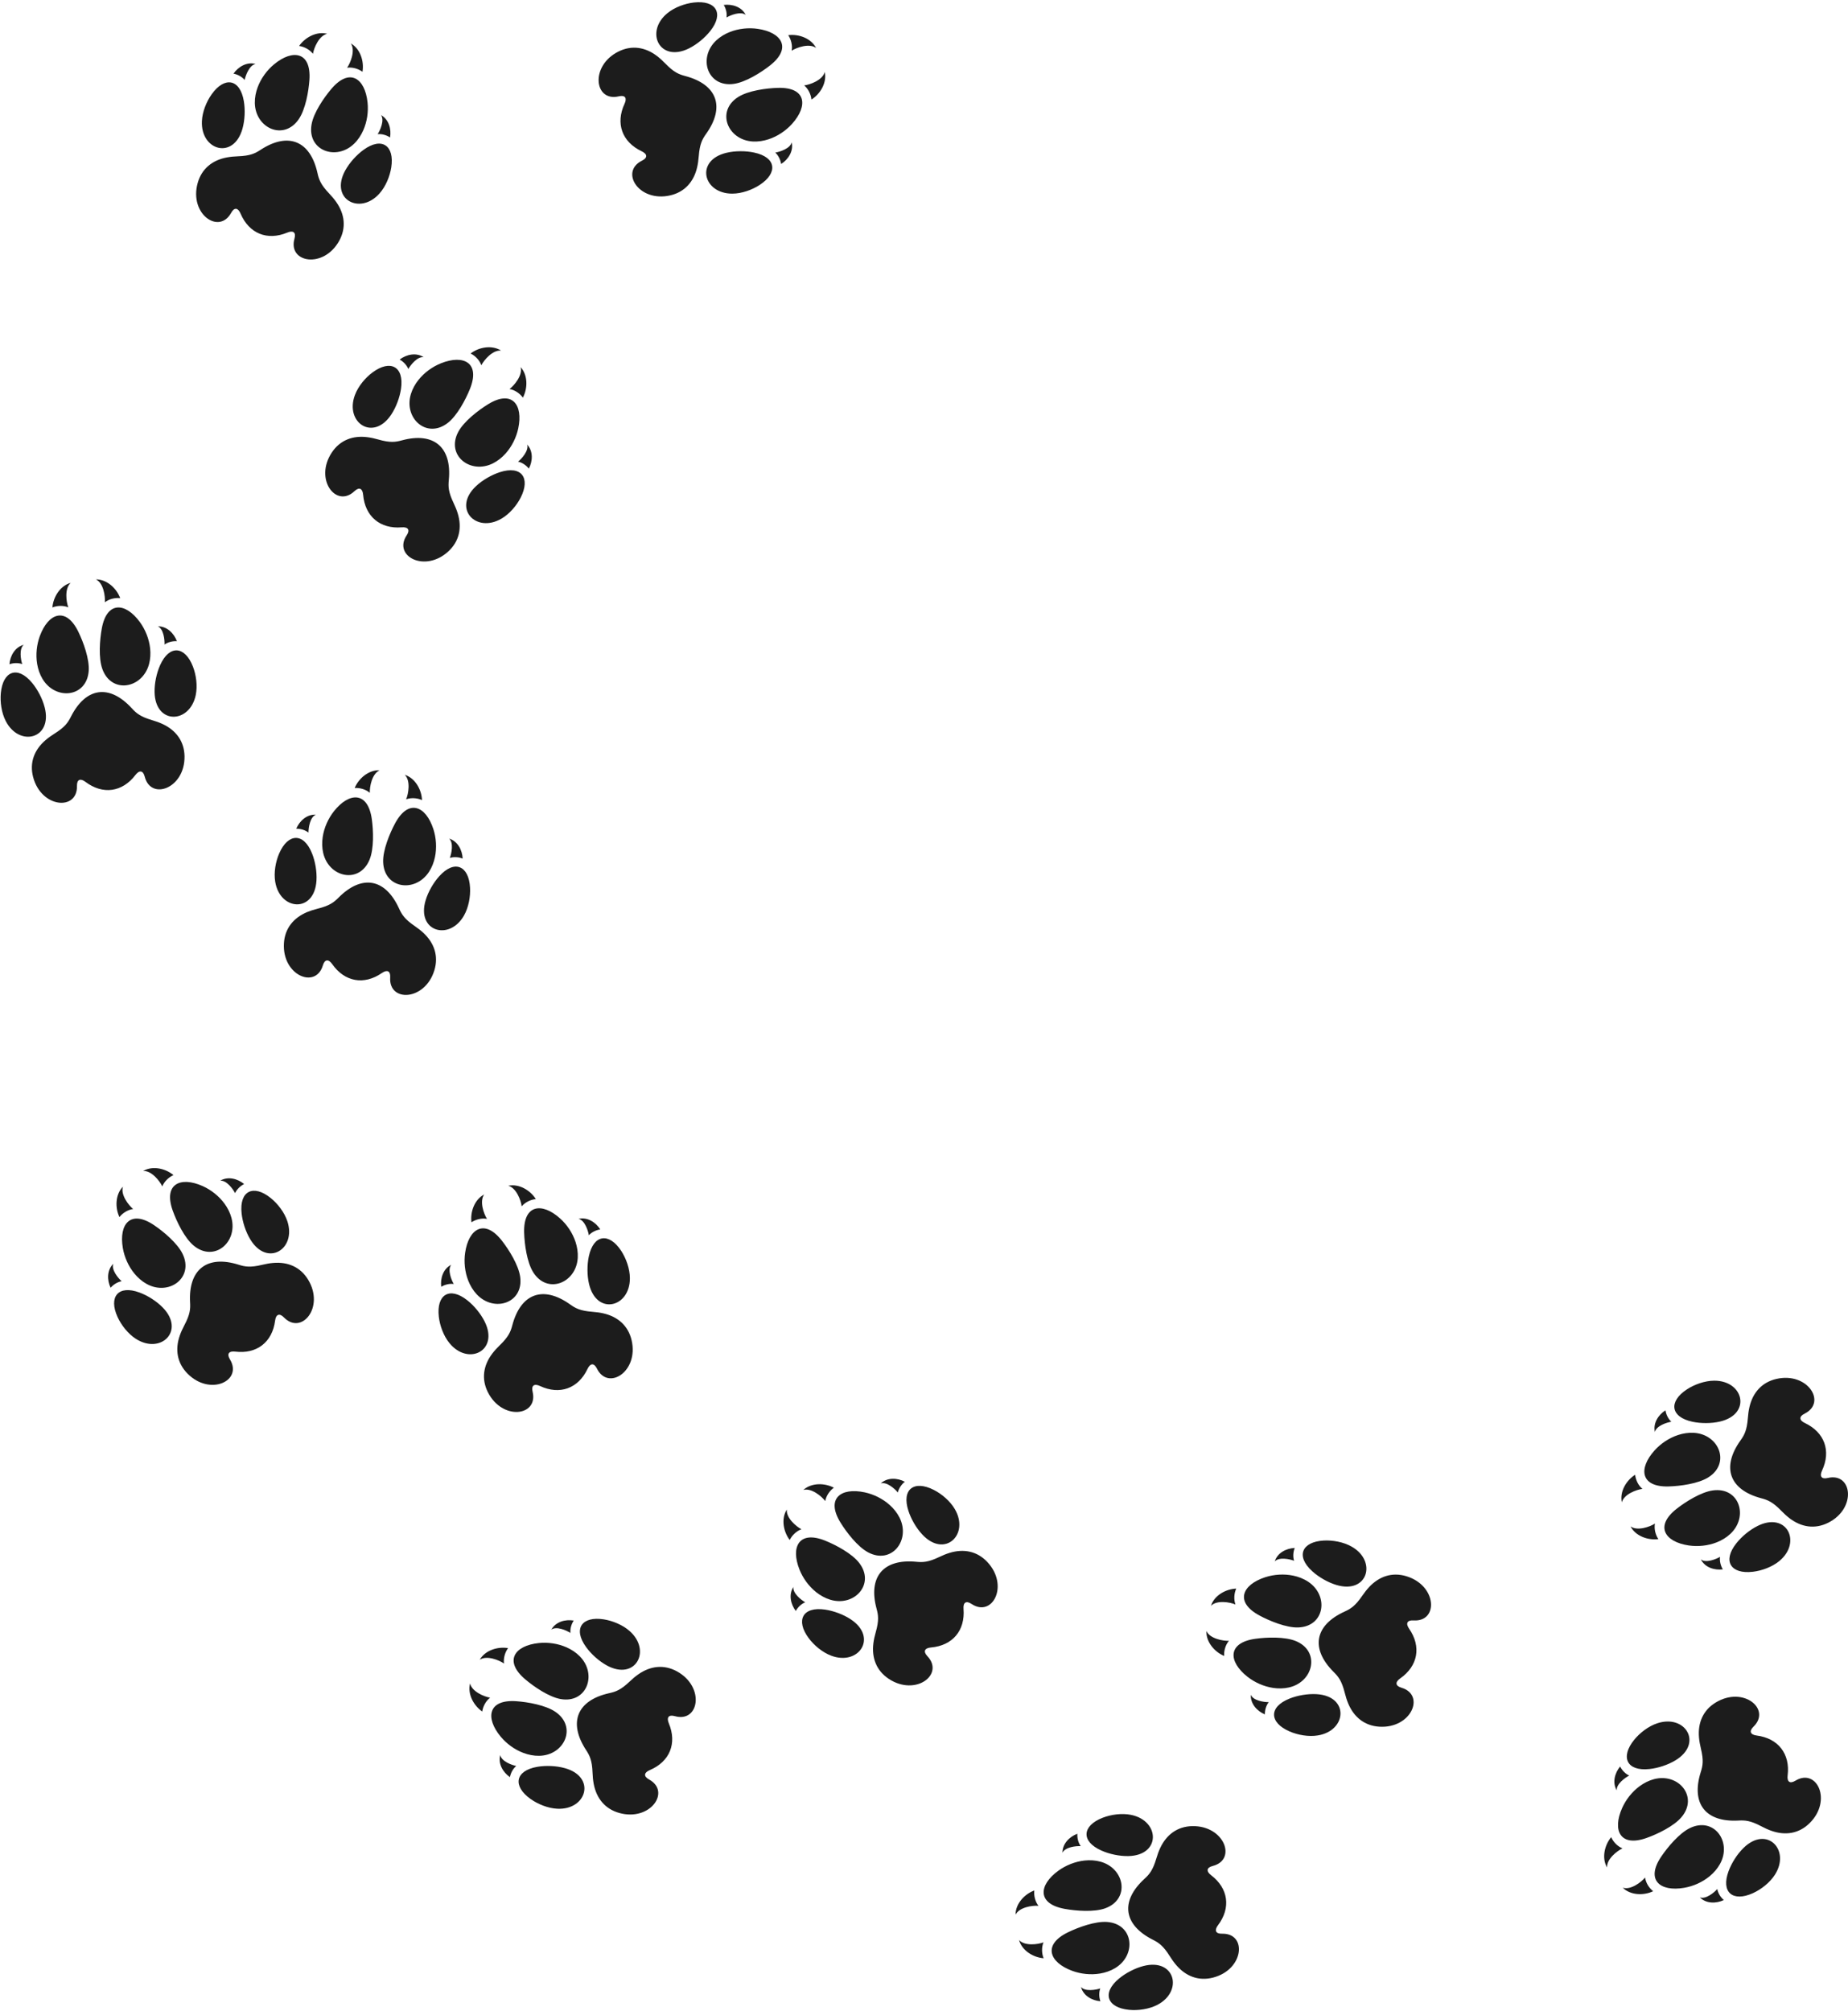 <?xml version="1.0" encoding="UTF-8" standalone="no"?><svg xmlns="http://www.w3.org/2000/svg" xmlns:xlink="http://www.w3.org/1999/xlink" fill="#000000" height="4005.7" preserveAspectRatio="xMidYMid meet" version="1" viewBox="-1.2 -4.4 3682.2 4005.7" width="3682.2" zoomAndPan="magnify"><defs><clipPath id="a"><path d="M 3229 2740 L 3680.98 2740 L 3680.98 3128 L 3229 3128 Z M 3229 2740"/></clipPath></defs><g><g id="change1_2"><path d="M 1569.391 65.691 C 1589.922 62.965 1614.801 71.676 1624.852 91.062 C 1611.223 81.273 1586.371 90.156 1576.223 96.609 C 1578.082 86.328 1575.332 74.547 1569.391 65.691 Z M 1576.91 242.449 C 1609.57 206.254 1604.992 169.078 1548.961 170.648 C 1525.711 171.285 1490.051 176.145 1470.102 188.562 C 1424.969 216.633 1448.223 274.523 1498.66 277.469 C 1509.398 278.105 1520.242 276.316 1530.039 273.102 C 1548.07 267.234 1564.652 256.02 1576.91 242.449 Z M 1508.582 53.051 C 1556.84 60.07 1577.051 91.629 1532.902 126.156 C 1514.633 140.512 1484.07 159.531 1460.773 162.719 C 1408.113 169.934 1389.051 110.5 1426 76.07 C 1433.883 68.707 1443.34 63.188 1452.941 59.383 C 1470.582 52.391 1490.512 50.426 1508.582 53.051 Z M 1555.223 322.305 C 1569.562 313.199 1580.23 296.586 1576.293 279.113 C 1573.52 291.383 1552.832 298.105 1543.582 299.555 C 1549.582 305.078 1553.961 313.691 1555.223 322.305 Z M 1440.91 5.418 C 1457.77 3.309 1476.602 9.246 1484.711 25.246 C 1474.754 17.566 1454.543 25.617 1446.48 30.402 C 1447.582 22.305 1445.473 12.879 1440.91 5.418 Z M 1446.57 299.922 C 1464.031 295.824 1484.641 295.973 1501.34 299.504 C 1545.73 308.906 1549.281 340.047 1512.363 364.094 C 1497.398 373.863 1476.902 381.25 1458.191 381.348 C 1399.27 381.691 1383.172 314.793 1446.57 299.922 Z M 1371.582 92.02 C 1387.629 84.02 1403.422 70.746 1414.02 57.371 C 1442.172 21.812 1425.043 -4.422 1381.242 0.609 C 1363.512 2.672 1343.012 10.059 1328.562 21.91 C 1282.98 59.285 1313.301 121.027 1371.582 92.02 Z M 1277.941 315.703 C 1233.09 337.887 1271.961 399.309 1334.383 384.805 C 1363.352 378.059 1381.293 357.371 1387.891 328.781 C 1389.473 321.961 1390.469 314.648 1391.09 306.77 C 1392.969 282.23 1398.191 272.855 1405.73 262.305 C 1444.031 208.633 1427.902 163.922 1364.18 147.062 C 1351.629 143.727 1341.621 139.875 1324.5 122.156 C 1319.012 116.512 1313.531 111.504 1307.992 107.262 C 1284.672 89.469 1257.66 85.004 1231.051 98.305 C 1173.742 126.965 1183.043 199.09 1231.711 187.531 C 1244.633 184.461 1248.5 191.039 1243.23 202.328 C 1224.93 241.52 1238.262 278.449 1277.34 296.93 C 1288.633 302.277 1289.852 309.812 1277.941 315.703 Z M 1615.641 193.934 C 1633.191 182.918 1646.773 160.316 1642.152 139.016 C 1637.883 155.211 1613.102 164.266 1601.172 165.738 C 1609.164 172.488 1614.57 183.285 1615.641 193.934" fill="#1c1c1c" fill-rule="evenodd"/></g><g id="change1_3"><path d="M 721.039 138.602 C 724.613 118.211 716.895 93.008 697.973 82.199 C 707.18 96.18 697.285 120.68 690.414 130.523 C 700.766 129.098 712.426 132.312 721.039 138.602 Z M 544.707 123.898 C 582.227 92.719 619.199 98.812 615.328 154.758 C 613.746 177.93 607.426 213.391 594.23 232.812 C 564.34 276.785 507.441 251.172 506.543 200.668 C 506.359 189.902 508.586 179.164 512.18 169.488 C 518.801 151.711 530.668 135.578 544.707 123.898 Z M 731.188 199.918 C 726.148 151.398 695.453 129.895 659.125 172.609 C 644.051 190.316 623.777 220.066 619.656 243.188 C 610.312 295.508 668.906 316.984 704.82 281.477 C 712.496 273.906 718.43 264.668 722.598 255.234 C 730.293 237.914 733.066 218.082 731.188 199.918 Z M 464.055 142.328 C 473.742 128.371 490.785 118.359 508.082 123.027 C 495.711 125.301 488.152 145.688 486.32 154.879 C 481.051 148.664 472.621 143.922 464.055 142.328 Z M 775.992 269.457 C 778.832 252.695 773.633 233.637 758.008 224.902 C 765.273 235.16 756.406 255.016 751.301 262.852 C 759.406 262.102 768.754 264.594 775.992 269.457 Z M 481.988 251.801 C 486.777 234.531 487.512 213.898 484.648 197.062 C 477.043 152.34 446.094 147.527 420.555 183.445 C 410.203 197.984 401.977 218.156 401.109 236.852 C 398.359 295.723 464.559 314.543 481.988 251.801 Z M 686.68 335.199 C 695.316 319.5 709.195 304.238 723.008 294.223 C 759.703 267.52 785.199 285.711 778.375 329.246 C 775.602 346.906 767.379 367.078 754.941 381.059 C 715.77 425.078 655.273 392.254 686.68 335.199 Z M 459.359 419.637 C 435.355 463.535 375.566 422.199 392.609 360.402 C 400.535 331.738 421.93 314.664 450.77 309.246 C 457.617 307.961 464.992 307.215 472.898 306.945 C 497.473 306.051 507.051 301.215 517.93 294.129 C 573.109 258.039 617.113 275.988 631.387 340.352 C 634.18 353.023 637.637 363.184 654.613 381.008 C 660.062 386.742 664.828 392.375 668.836 398.109 C 685.648 422.152 689.039 449.312 674.656 475.363 C 643.664 531.453 572.012 519.215 585.527 471.059 C 589.121 458.262 582.707 454.152 571.211 458.965 C 531.309 475.605 494.953 460.805 478.074 420.992 C 473.195 409.5 465.727 407.977 459.359 419.637 Z M 594.801 87.18 C 606.531 70.105 629.645 57.453 650.738 62.945 C 634.383 66.523 624.328 90.953 622.359 102.781 C 615.969 94.531 605.363 88.703 594.801 87.18" fill="#1c1c1c" fill-rule="evenodd"/></g><g id="change1_4"><path d="M 936.496 699.84 C 952.918 687.199 978.824 682.312 997.195 694.059 C 980.52 692.41 963.434 712.52 957.891 723.207 C 954.363 713.375 946.094 704.539 936.496 699.84 Z M 1031.398 849.195 C 1041.59 801.465 1019.027 771.566 971.289 800.938 C 951.496 813.129 923.027 835.172 911.961 855.871 C 886.902 902.766 935.992 941.277 981.141 918.625 C 990.758 913.777 999.234 906.84 1006.148 899.145 C 1018.797 885.039 1027.57 867.027 1031.398 849.195 Z M 877.512 719.297 C 922.84 701.242 956.102 718.461 935.168 770.469 C 926.484 792 909.535 823.773 890.957 838.164 C 848.969 870.73 802.746 828.82 817.52 780.523 C 820.66 770.203 826.086 760.676 832.5 752.598 C 844.277 737.719 860.562 726.074 877.512 719.297 Z M 1052.539 929.168 C 1060.398 914.086 1061.359 894.383 1049.188 881.234 C 1052.93 893.242 1038.359 909.383 1031.078 915.266 C 1039.02 917.035 1047.16 922.328 1052.539 929.168 Z M 795.117 711.887 C 808.656 701.609 827.941 697.355 842.945 707.145 C 830.484 705.477 816.992 722.535 812.41 730.715 C 809.344 723.184 802.77 716.062 795.117 711.887 Z M 947.262 964.113 C 960.34 951.82 978.254 941.645 994.469 936.352 C 1037.629 922.309 1056.27 947.484 1036.32 986.789 C 1028.227 1002.703 1014.191 1019.355 998.02 1028.797 C 947.168 1058.578 899.801 1008.668 947.262 964.113 Z M 778.348 821.535 C 788.246 806.574 795.301 787.219 797.797 770.324 C 804.395 725.426 776.426 711.297 741.035 737.555 C 726.695 748.199 712.656 764.848 706.059 782.355 C 685.258 837.473 742.387 875.82 778.348 821.535 Z M 809.113 1062.078 C 781.352 1103.699 845.742 1137.469 892.539 1093.688 C 914.254 1073.375 919.43 1046.465 910.863 1018.418 C 908.824 1011.762 906.051 1004.902 902.637 997.758 C 891.988 975.555 891.828 964.848 893.09 951.922 C 899.41 886.301 863.102 855.648 799.469 872.887 C 786.941 876.309 776.336 877.957 752.672 871.199 C 745.07 869.02 737.828 867.434 730.91 866.559 C 701.82 862.793 676.188 872.418 659.812 897.25 C 624.512 950.723 668.605 1008.527 704.98 974.188 C 714.625 965.07 721.27 968.816 722.367 981.273 C 726.125 1024.363 756.109 1049.66 799.219 1046.141 C 811.656 1045.102 816.465 1051.004 809.113 1062.078 Z M 1040.668 787.746 C 1050.359 769.449 1050.84 743.09 1036.16 726.949 C 1040.598 743.113 1023.629 763.363 1014.059 770.59 C 1024.34 772.422 1034.418 779.098 1040.668 787.746" fill="#1c1c1c" fill-rule="evenodd"/></g><g id="change1_5"><path d="M 238.27 1187.172 C 231.168 1167.727 211.879 1149.734 190.074 1149.84 C 205.055 1157.34 208.742 1183.48 207.711 1195.461 C 215.957 1189.043 227.664 1186.016 238.27 1187.172 Z M 78.223 1262.59 C 95.125 1216.828 130.172 1203.625 154.797 1253.988 C 165.016 1274.863 177.27 1308.734 175.551 1332.148 C 171.633 1385.152 109.559 1391.445 83.535 1348.148 C 77.992 1338.918 74.535 1328.496 72.816 1318.32 C 69.68 1299.609 71.898 1279.707 78.223 1262.59 Z M 277.711 1235.152 C 249.082 1195.668 211.766 1192.418 201.641 1247.551 C 197.449 1270.406 194.77 1306.324 202.762 1328.406 C 220.812 1378.383 282.293 1367.699 295.672 1318.965 C 298.512 1308.598 299.035 1297.648 297.938 1287.367 C 295.922 1268.5 288.41 1249.945 277.711 1235.152 Z M 17.566 1318.879 C 18.988 1301.918 28.746 1284.746 46.039 1280.145 C 36.465 1288.293 40.129 1309.734 43.129 1318.598 C 35.457 1315.852 25.789 1315.977 17.566 1318.879 Z M 351.289 1272.992 C 345.355 1257.047 331.336 1243.145 313.426 1243.391 C 324.852 1248.637 327.098 1270.266 326.594 1279.641 C 333.238 1274.918 342.582 1272.398 351.289 1272.992 Z M 87.82 1404.699 C 83.352 1387.336 73.664 1369.133 62.785 1355.984 C 33.828 1321.027 4.625 1332.344 0.457 1376.215 C -1.238 1393.98 1.738 1415.578 10.328 1432.188 C 37.379 1484.562 104.105 1467.738 87.82 1404.699 Z M 306.801 1374.59 C 306.438 1356.664 310.836 1336.504 317.773 1320.906 C 336.215 1279.445 367.391 1282.488 383.242 1323.598 C 389.676 1340.246 392.633 1361.824 388.852 1380.148 C 376.918 1437.871 308.152 1439.691 306.801 1374.59 Z M 152.164 1561.359 C 153.332 1611.391 80.879 1605.48 64.754 1543.453 C 57.262 1514.656 67.273 1489.176 89.539 1470.066 C 94.828 1465.52 100.832 1461.215 107.543 1457.004 C 128.387 1443.941 134.25 1434.969 140.113 1423.375 C 169.871 1364.551 216.965 1358.066 261.496 1406.695 C 270.27 1416.277 278.332 1423.34 301.945 1430.301 C 309.527 1432.504 316.469 1435.039 322.816 1437.996 C 349.387 1450.375 365.902 1472.234 366.473 1501.961 C 367.688 1566.031 299.52 1591.297 287.148 1542.809 C 283.852 1529.938 276.246 1529.57 268.664 1539.484 C 242.461 1573.879 203.566 1579.23 169.047 1553.176 C 159.082 1545.676 151.844 1548.105 152.164 1561.359 Z M 103.234 1205.723 C 104.84 1185.09 118.535 1162.566 139.566 1156.781 C 127.172 1168.059 130.676 1194.219 134.891 1205.496 C 125.227 1201.527 113.133 1201.754 103.234 1205.723" fill="#1c1c1c" fill-rule="evenodd"/></g><g id="change1_6"><path d="M 705.484 1565.438 C 713.387 1546.309 733.387 1529.133 755.172 1530.117 C 739.891 1537.016 735.148 1562.996 735.676 1574.988 C 727.707 1568.258 716.137 1564.723 705.484 1565.438 Z M 862.324 1647.355 C 847.297 1600.922 812.824 1586.297 786.16 1635.621 C 775.098 1656.086 761.469 1689.375 762.246 1712.855 C 763.988 1766 825.766 1774.809 853.508 1732.605 C 859.438 1723.602 863.309 1713.34 865.441 1703.246 C 869.359 1684.691 867.961 1664.711 862.324 1647.355 Z M 664.141 1611.809 C 694.352 1573.5 731.758 1571.789 739.617 1627.285 C 742.891 1650.281 744.082 1686.266 735.219 1708.035 C 715.129 1757.227 654.129 1744.035 642.77 1694.816 C 640.34 1684.328 640.273 1673.352 641.781 1663.137 C 644.555 1644.367 652.824 1626.148 664.141 1611.809 Z M 920.645 1706.062 C 919.91 1689.055 910.863 1671.516 893.754 1666.195 C 903.008 1674.715 898.469 1696 895.102 1704.73 C 902.867 1702.305 912.535 1702.805 920.645 1706.062 Z M 589.055 1646.598 C 595.652 1630.906 610.219 1617.598 628.109 1618.566 C 616.473 1623.344 613.336 1644.883 613.449 1654.238 C 607.012 1649.25 597.781 1646.355 589.055 1646.598 Z M 846.934 1788.938 C 852.109 1771.777 862.531 1753.98 873.938 1741.293 C 904.289 1707.551 933.012 1720.055 935.395 1764.062 C 936.359 1781.887 932.512 1803.324 923.254 1819.586 C 894.07 1870.777 828.102 1851.254 846.934 1788.938 Z M 629.367 1749.918 C 630.469 1732.031 626.895 1711.719 620.594 1695.879 C 603.852 1653.676 572.586 1655.418 555.059 1695.848 C 547.961 1712.219 544.113 1733.684 547.156 1752.148 C 556.711 1810.281 625.359 1814.918 629.367 1749.918 Z M 776.266 1942.859 C 773.059 1992.805 845.695 1989.836 864.316 1928.52 C 872.977 1900.066 864.02 1874.188 842.559 1854.164 C 837.473 1849.434 831.629 1844.871 825.102 1840.402 C 804.809 1826.5 799.309 1817.297 793.926 1805.477 C 766.578 1745.477 719.805 1737.109 673.324 1783.859 C 664.188 1793.059 655.824 1799.789 631.957 1805.777 C 624.285 1807.688 617.23 1809.945 610.789 1812.613 C 583.715 1823.938 566.332 1845.086 564.543 1874.766 C 560.719 1938.734 627.812 1966.75 642.152 1918.816 C 645.953 1906.082 653.582 1906.039 660.727 1916.254 C 685.535 1951.68 724.152 1958.609 759.727 1934.004 C 769.988 1926.895 777.113 1929.594 776.266 1942.859 Z M 839.648 1589.508 C 838.891 1568.801 826.133 1545.762 805.359 1539.121 C 817.27 1550.883 812.688 1576.898 808.016 1587.977 C 817.84 1584.402 829.91 1585.145 839.648 1589.508" fill="#1c1c1c" fill-rule="evenodd"/></g><g id="change1_7"><path d="M 344.461 2336.605 C 328.562 2323.309 302.887 2317.383 284.059 2328.387 C 300.777 2327.418 317.043 2348.195 322.152 2359.098 C 326.066 2349.406 334.703 2340.93 344.461 2336.605 Z M 243.559 2481.961 C 235.312 2433.887 259.09 2404.898 305.59 2436.219 C 324.875 2449.184 352.41 2472.391 362.625 2493.531 C 385.762 2541.379 335.117 2577.867 290.953 2553.383 C 281.535 2548.16 273.336 2540.883 266.762 2532.902 C 254.668 2518.316 246.652 2499.965 243.559 2481.961 Z M 402.598 2358.457 C 358.066 2338.578 324.121 2354.422 342.926 2407.223 C 350.715 2429.129 366.359 2461.551 384.316 2476.695 C 424.953 2510.945 472.852 2470.945 460.066 2422.066 C 457.344 2411.66 452.305 2401.906 446.234 2393.578 C 435.055 2378.246 419.273 2365.922 402.598 2358.457 Z M 219.164 2561.031 C 211.926 2545.641 211.789 2525.902 224.48 2513.25 C 220.238 2525.09 234.145 2541.844 241.176 2548.004 C 233.16 2549.473 224.844 2554.395 219.164 2561.031 Z M 485.242 2354.422 C 472.141 2343.613 453.035 2338.578 437.645 2347.734 C 450.172 2346.566 462.953 2364.188 467.191 2372.527 C 470.582 2365.125 477.43 2358.273 485.242 2354.422 Z M 322.93 2600.227 C 310.375 2587.43 292.898 2576.508 276.887 2570.562 C 234.352 2554.766 214.695 2579.168 233.023 2619.242 C 240.445 2635.48 253.82 2652.68 269.559 2662.785 C 319.172 2694.598 368.559 2646.68 322.93 2600.227 Z M 497.52 2464.668 C 488.242 2449.32 481.965 2429.676 480.18 2412.695 C 475.414 2367.574 503.934 2354.586 538.223 2382.273 C 552.105 2393.473 565.484 2410.703 571.371 2428.457 C 589.902 2484.395 531.238 2520.383 497.52 2464.668 Z M 456.977 2703.746 C 482.996 2746.48 417.301 2777.594 372.336 2731.945 C 351.445 2710.734 347.371 2683.656 357.082 2655.98 C 359.395 2649.387 362.465 2642.656 366.152 2635.688 C 377.695 2613.926 378.293 2603.23 377.559 2590.266 C 373.918 2524.43 411.461 2495.297 474.34 2515.137 C 486.707 2519.02 497.246 2521.113 521.16 2515.312 C 528.832 2513.465 536.117 2512.176 543.078 2511.566 C 572.309 2509.016 597.527 2519.668 612.875 2545.145 C 645.977 2600.023 599.543 2655.98 564.613 2620.184 C 555.336 2610.676 548.531 2614.152 546.949 2626.52 C 541.43 2669.434 510.438 2693.504 467.512 2688.211 C 455.121 2686.703 450.082 2692.402 456.977 2703.746 Z M 236.777 2420.211 C 227.848 2401.516 228.465 2375.172 243.766 2359.645 C 238.703 2375.613 254.805 2396.527 264.082 2404.156 C 253.754 2405.57 243.398 2411.828 236.777 2420.211" fill="#1c1c1c" fill-rule="evenodd"/></g><g id="change1_8"><path d="M 938.215 2430.605 C 935.488 2410.078 944.219 2385.203 963.574 2375.172 C 953.816 2388.781 962.68 2413.621 969.141 2423.777 C 958.875 2421.918 947.082 2424.664 938.215 2430.605 Z M 1115.008 2423.121 C 1078.766 2390.426 1041.59 2395.004 1043.176 2451.035 C 1043.832 2474.289 1048.672 2509.945 1061.078 2529.898 C 1089.145 2575.027 1147.055 2551.781 1150.004 2501.355 C 1150.621 2490.598 1148.863 2479.785 1145.648 2469.957 C 1139.77 2451.922 1128.566 2435.344 1115.008 2423.121 Z M 925.57 2491.414 C 932.605 2443.152 964.145 2422.949 998.711 2467.086 C 1013.027 2485.395 1032.062 2515.945 1035.246 2539.23 C 1042.457 2591.887 983.043 2610.953 948.59 2573.996 C 941.238 2566.117 935.695 2556.66 931.895 2547.062 C 924.93 2529.422 922.961 2509.488 925.57 2491.414 Z M 1194.859 2444.809 C 1185.727 2430.445 1169.109 2419.766 1151.648 2423.727 C 1163.914 2426.473 1170.621 2447.164 1172.09 2456.418 C 1177.582 2450.438 1186.223 2446.031 1194.859 2444.809 Z M 877.973 2559.086 C 875.84 2542.23 881.797 2523.402 897.762 2515.289 C 890.09 2525.25 898.129 2545.457 902.918 2553.516 C 894.852 2552.418 885.395 2554.527 877.973 2559.086 Z M 1172.453 2553.426 C 1168.379 2535.969 1168.492 2515.359 1172.016 2498.66 C 1181.434 2454.266 1212.559 2450.719 1236.645 2487.637 C 1246.375 2502.598 1253.77 2523.098 1253.883 2541.816 C 1254.215 2600.75 1187.324 2616.832 1172.453 2553.426 Z M 964.535 2628.422 C 956.539 2612.387 943.301 2596.574 929.902 2586 C 894.328 2557.832 868.102 2574.957 873.16 2618.762 C 875.199 2636.492 882.598 2656.992 894.465 2671.457 C 931.801 2717.023 993.578 2686.715 964.535 2628.422 Z M 1188.211 2722.055 C 1210.41 2766.91 1271.844 2728.035 1257.324 2665.617 C 1250.586 2636.645 1229.887 2618.711 1201.297 2612.105 C 1194.516 2610.527 1187.184 2609.527 1179.301 2608.91 C 1154.75 2607.031 1145.387 2601.809 1134.816 2594.273 C 1081.152 2555.973 1036.445 2572.098 1019.586 2635.816 C 1016.262 2648.375 1012.383 2658.375 994.703 2675.5 C 989.02 2680.984 984.027 2686.473 979.789 2692.008 C 962.016 2715.324 957.527 2742.359 970.836 2768.953 C 999.512 2826.254 1071.605 2816.992 1060.059 2768.285 C 1056.984 2755.363 1063.562 2751.492 1074.867 2756.789 C 1114.066 2775.062 1150.973 2761.738 1169.473 2722.66 C 1174.816 2711.363 1182.332 2710.152 1188.211 2722.055 Z M 1066.441 2384.355 C 1055.418 2366.805 1032.84 2353.227 1011.543 2357.855 C 1027.746 2362.117 1036.781 2386.898 1038.297 2398.832 C 1045.004 2390.84 1055.812 2385.426 1066.441 2384.355" fill="#1c1c1c" fill-rule="evenodd"/></g><g id="change1_9"><path d="M 1011.148 3278.961 C 990.738 3275.41 965.52 3283.109 954.707 3302.031 C 968.703 3292.84 993.188 3302.711 1003.059 3309.59 C 1001.621 3299.23 1004.852 3287.57 1011.148 3278.961 Z M 996.441 3455.289 C 965.266 3417.77 971.359 3380.801 1027.27 3384.672 C 1050.48 3386.25 1085.91 3392.578 1105.34 3405.77 C 1149.289 3435.66 1123.691 3492.578 1073.18 3493.449 C 1062.41 3493.641 1051.672 3491.441 1042 3487.82 C 1024.23 3481.199 1008.102 3469.328 996.441 3455.289 Z M 1072.422 3268.809 C 1023.91 3273.852 1002.422 3304.551 1045.121 3340.898 C 1062.82 3355.949 1092.578 3376.219 1115.691 3380.34 C 1168.031 3389.691 1189.5 3331.09 1153.988 3295.18 C 1146.43 3287.5 1137.199 3281.59 1127.762 3277.398 C 1110.422 3269.711 1090.59 3266.93 1072.422 3268.809 Z M 1014.859 3535.949 C 1000.891 3526.262 990.875 3509.238 995.547 3491.941 C 997.816 3504.309 1018.199 3511.852 1027.391 3513.68 C 1021.18 3518.949 1016.441 3527.379 1014.859 3535.949 Z M 1141.988 3224.012 C 1125.199 3221.191 1106.16 3226.371 1097.41 3241.988 C 1107.672 3234.73 1127.531 3243.59 1135.391 3248.699 C 1134.609 3240.59 1137.129 3231.25 1141.988 3224.012 Z M 1124.301 3518.031 C 1107.031 3513.219 1086.422 3512.488 1069.602 3515.352 C 1024.84 3522.961 1020.059 3553.898 1055.949 3579.441 C 1070.5 3589.801 1090.68 3598.02 1109.371 3598.891 C 1168.238 3601.641 1187.039 3535.461 1124.301 3518.031 Z M 1207.73 3313.32 C 1192.012 3304.68 1176.762 3290.801 1166.73 3276.988 C 1140.039 3240.289 1158.25 3214.801 1201.77 3221.629 C 1219.41 3224.398 1239.59 3232.621 1253.559 3245.059 C 1297.59 3284.25 1264.762 3344.719 1207.73 3313.32 Z M 1292.16 3540.641 C 1336.051 3564.648 1294.699 3624.43 1232.949 3607.391 C 1204.27 3599.461 1187.18 3578.07 1181.75 3549.23 C 1180.469 3542.379 1179.762 3535.012 1179.461 3527.102 C 1178.59 3502.531 1173.738 3492.949 1166.629 3482.07 C 1130.559 3426.891 1148.488 3382.891 1212.879 3368.621 C 1225.551 3365.82 1235.699 3362.359 1253.52 3345.391 C 1259.238 3339.941 1264.898 3335.172 1270.629 3331.16 C 1294.66 3314.352 1321.82 3310.961 1347.871 3325.352 C 1403.969 3356.34 1391.762 3427.988 1343.559 3414.469 C 1330.801 3410.879 1326.66 3417.289 1331.469 3428.789 C 1348.141 3468.711 1333.32 3505.039 1293.512 3521.93 C 1282.012 3526.809 1280.5 3534.27 1292.16 3540.641 Z M 959.699 3405.199 C 942.613 3393.488 929.969 3370.359 935.465 3349.262 C 939.039 3365.609 963.457 3375.672 975.32 3377.641 C 967.055 3384.051 961.211 3394.641 959.699 3405.199" fill="#1c1c1c" fill-rule="evenodd"/></g><g id="change1_10"><path d="M 1572.352 3063.5 C 1559.738 3047.078 1554.828 3021.168 1566.582 3002.797 C 1564.93 3019.48 1585.039 3036.57 1595.707 3042.109 C 1585.891 3045.641 1577.074 3053.91 1572.352 3063.5 Z M 1721.695 2968.598 C 1673.984 2958.41 1644.094 2980.969 1673.457 3028.711 C 1685.641 3048.5 1707.688 3076.969 1728.418 3088.059 C 1775.289 3113.102 1813.797 3064.008 1791.133 3018.859 C 1786.289 3009.238 1779.355 3000.758 1771.664 2993.871 C 1757.566 2981.199 1739.578 2972.43 1721.695 2968.598 Z M 1591.824 3122.488 C 1573.758 3077.16 1590.973 3043.898 1642.973 3064.828 C 1664.516 3073.508 1696.305 3090.461 1710.684 3109.039 C 1743.25 3151.031 1701.336 3197.25 1653.035 3182.48 C 1642.738 3179.34 1633.195 3173.91 1625.105 3167.5 C 1610.258 3155.719 1598.582 3139.438 1591.824 3122.488 Z M 1801.688 2947.457 C 1786.609 2939.598 1766.891 2938.641 1753.746 2950.809 C 1765.754 2947.07 1781.898 2961.641 1787.781 2968.918 C 1789.566 2960.98 1794.844 2952.84 1801.688 2947.457 Z M 1584.426 3204.898 C 1574.141 3191.34 1569.887 3172.078 1579.664 3157.051 C 1577.988 3169.508 1595.055 3183.008 1603.23 3187.59 C 1595.695 3190.68 1588.566 3197.23 1584.426 3204.898 Z M 1836.625 3052.738 C 1824.344 3039.66 1814.156 3021.75 1808.867 3005.527 C 1794.82 2962.371 1820.012 2943.73 1859.301 2963.68 C 1875.223 2971.758 1891.867 2985.809 1901.324 3001.98 C 1931.082 3052.828 1881.188 3100.219 1836.625 3052.738 Z M 1694.051 3221.648 C 1679.117 3211.75 1659.742 3204.699 1642.863 3202.199 C 1597.938 3195.602 1583.809 3223.57 1610.086 3258.961 C 1620.703 3273.301 1637.363 3287.34 1654.887 3293.961 C 1710.02 3314.738 1748.344 3257.609 1694.051 3221.648 Z M 1934.598 3190.891 C 1976.227 3218.648 2010 3154.258 1966.199 3107.461 C 1945.879 3085.75 1918.996 3080.57 1890.957 3089.137 C 1884.258 3091.168 1877.414 3093.969 1870.289 3097.379 C 1848.094 3108.008 1837.375 3108.168 1824.43 3106.91 C 1758.812 3100.59 1728.156 3136.918 1745.434 3200.551 C 1748.824 3213.078 1750.477 3223.668 1743.707 3247.328 C 1741.539 3254.93 1739.945 3262.168 1739.059 3269.09 C 1735.336 3298.18 1744.953 3323.809 1769.777 3340.211 C 1823.246 3375.508 1881.066 3331.418 1846.699 3295.02 C 1837.586 3285.367 1841.348 3278.73 1853.777 3277.648 C 1896.863 3273.879 1922.168 3243.891 1918.652 3200.777 C 1917.641 3188.34 1923.547 3183.531 1934.598 3190.891 Z M 1660.285 2959.328 C 1641.961 2949.637 1615.621 2949.16 1599.469 2963.84 C 1615.648 2959.418 1635.871 2976.367 1643.133 2985.938 C 1644.957 2975.66 1651.629 2965.578 1660.285 2959.328" fill="#1c1c1c" fill-rule="evenodd"/></g><g id="change1_11"><path d="M 2059.68 3761.73 C 2040.219 3768.859 2022.238 3788.121 2022.328 3809.93 C 2029.871 3794.949 2056.008 3791.262 2067.984 3792.289 C 2061.57 3784.039 2058.523 3772.34 2059.68 3761.73 Z M 2135.109 3921.781 C 2089.332 3904.871 2076.137 3869.832 2126.516 3845.199 C 2147.379 3834.992 2181.238 3822.73 2204.676 3824.453 C 2257.676 3828.371 2263.953 3890.441 2220.66 3916.461 C 2211.426 3922.012 2201.004 3925.469 2190.84 3927.18 C 2172.141 3930.32 2152.238 3928.121 2135.109 3921.781 Z M 2107.68 3722.312 C 2068.168 3750.922 2064.922 3788.262 2120.07 3798.359 C 2142.914 3802.551 2178.832 3805.23 2200.91 3797.262 C 2250.91 3779.191 2240.195 3717.711 2191.508 3704.352 C 2181.102 3701.492 2170.16 3700.98 2159.891 3702.062 C 2141.039 3704.082 2122.461 3711.59 2107.68 3722.312 Z M 2191.387 3982.43 C 2174.426 3981.012 2157.27 3971.281 2152.664 3953.961 C 2160.805 3963.539 2182.242 3959.871 2191.113 3956.871 C 2188.371 3964.539 2188.477 3974.211 2191.387 3982.43 Z M 2145.504 3648.711 C 2129.562 3654.652 2115.652 3668.66 2115.91 3686.582 C 2121.152 3675.172 2142.805 3672.902 2152.148 3673.41 C 2147.422 3666.762 2144.91 3657.422 2145.504 3648.711 Z M 2277.211 3912.18 C 2259.855 3916.672 2241.645 3926.34 2228.492 3937.219 C 2193.535 3966.172 2204.859 3995.379 2248.746 3999.539 C 2266.496 4001.238 2288.09 3998.262 2304.715 3989.672 C 2357.062 3962.621 2340.254 3895.891 2277.211 3912.18 Z M 2247.113 3693.203 C 2229.18 3693.562 2209.047 3689.172 2193.445 3682.219 C 2151.98 3663.789 2154.98 3632.609 2196.094 3616.762 C 2212.75 3610.34 2234.359 3607.371 2252.676 3611.152 C 2310.387 3623.082 2312.199 3691.844 2247.113 3693.203 Z M 2433.895 3847.859 C 2483.891 3846.672 2477.98 3919.121 2415.988 3935.25 C 2387.188 3942.738 2361.695 3932.73 2342.57 3910.488 C 2338.027 3905.191 2333.715 3899.172 2329.539 3892.48 C 2316.449 3871.609 2307.473 3865.75 2295.91 3859.879 C 2237.059 3830.129 2230.598 3783.039 2279.207 3738.5 C 2288.777 3729.73 2295.832 3721.672 2302.797 3698.051 C 2305.02 3690.469 2307.535 3683.531 2310.492 3677.211 C 2322.91 3650.609 2344.75 3634.102 2374.492 3633.531 C 2438.559 3632.312 2463.809 3700.48 2415.316 3712.871 C 2402.457 3716.152 2402.074 3723.75 2411.996 3731.332 C 2446.406 3757.562 2451.738 3796.43 2425.695 3830.949 C 2418.184 3840.918 2420.605 3848.16 2433.895 3847.859 Z M 2078.254 3896.762 C 2057.594 3895.16 2035.07 3881.461 2029.277 3860.43 C 2040.57 3872.832 2066.734 3869.32 2077.996 3865.109 C 2074.035 3874.77 2074.262 3886.871 2078.254 3896.762" fill="#1c1c1c" fill-rule="evenodd"/></g><g id="change1_12"><path d="M 2437.988 3294.508 C 2418.828 3286.609 2401.656 3266.637 2402.641 3244.828 C 2409.566 3260.109 2435.512 3264.848 2447.535 3264.316 C 2440.785 3272.289 2437.27 3283.859 2437.988 3294.508 Z M 2519.871 3137.668 C 2473.465 3152.699 2458.82 3187.199 2508.148 3213.84 C 2528.59 3224.898 2561.918 3238.527 2585.406 3237.746 C 2638.527 3236.008 2647.352 3174.227 2605.129 3146.488 C 2596.129 3140.559 2585.863 3136.688 2575.773 3134.559 C 2557.242 3130.637 2537.238 3132.039 2519.871 3137.668 Z M 2484.328 3335.879 C 2446.023 3305.668 2444.301 3268.238 2499.812 3260.379 C 2522.824 3257.109 2558.824 3255.918 2580.555 3264.777 C 2629.758 3284.887 2616.555 3345.867 2567.332 3357.227 C 2556.84 3359.656 2545.871 3359.727 2535.656 3358.219 C 2516.918 3355.438 2498.672 3347.168 2484.328 3335.879 Z M 2578.586 3079.379 C 2561.586 3080.109 2544.043 3089.137 2538.734 3106.246 C 2547.242 3096.988 2568.531 3101.527 2577.285 3104.898 C 2574.824 3097.129 2575.332 3087.457 2578.586 3079.379 Z M 2519.117 3410.949 C 2503.453 3404.348 2490.109 3389.777 2491.113 3371.887 C 2495.859 3383.527 2517.395 3386.668 2526.762 3386.551 C 2521.77 3392.988 2518.887 3402.238 2519.117 3410.949 Z M 2661.449 3153.066 C 2644.293 3147.887 2626.504 3137.469 2613.812 3126.059 C 2580.062 3095.707 2592.578 3066.988 2636.578 3064.598 C 2654.402 3063.637 2675.828 3067.488 2692.109 3076.766 C 2743.332 3105.93 2723.801 3171.898 2661.449 3153.066 Z M 2622.441 3370.629 C 2604.566 3369.527 2584.262 3373.109 2568.391 3379.398 C 2526.199 3396.148 2527.941 3427.418 2568.391 3444.938 C 2584.773 3452.039 2606.199 3455.887 2624.676 3452.84 C 2682.824 3443.289 2687.449 3374.637 2622.441 3370.629 Z M 2815.387 3223.727 C 2865.328 3226.938 2862.375 3154.297 2801.043 3135.68 C 2772.602 3127.016 2746.727 3135.977 2726.719 3157.438 C 2721.957 3162.527 2717.402 3168.367 2712.922 3174.898 C 2699.035 3195.207 2689.824 3200.707 2678.008 3206.098 C 2618.012 3233.418 2609.609 3280.199 2656.406 3326.668 C 2665.598 3335.809 2672.312 3344.168 2678.289 3368.07 C 2680.223 3375.719 2682.457 3382.77 2685.129 3389.207 C 2696.449 3416.277 2717.598 3433.668 2747.305 3435.457 C 2811.273 3439.277 2839.277 3372.188 2791.34 3357.848 C 2778.613 3354.047 2778.559 3346.418 2788.773 3339.27 C 2824.211 3314.457 2831.121 3275.84 2806.512 3240.27 C 2799.426 3230.008 2802.148 3222.887 2815.387 3223.727 Z M 2462.039 3160.348 C 2441.328 3161.109 2418.285 3173.887 2411.641 3194.637 C 2423.418 3182.727 2449.418 3187.309 2460.492 3191.988 C 2456.941 3182.156 2457.66 3170.086 2462.039 3160.348" fill="#1c1c1c" fill-rule="evenodd"/></g><g id="change1_13"><path d="M 3209.141 3655.539 C 3195.859 3671.438 3189.902 3697.109 3200.898 3715.938 C 3199.934 3699.219 3220.715 3682.961 3231.621 3677.852 C 3221.926 3673.93 3213.438 3665.32 3209.141 3655.539 Z M 3354.492 3756.438 C 3306.414 3764.688 3277.438 3740.93 3308.746 3694.41 C 3321.734 3675.148 3344.91 3647.59 3366.051 3637.371 C 3413.926 3614.258 3450.406 3664.879 3425.906 3709.047 C 3420.688 3718.461 3413.387 3726.66 3405.438 3733.262 C 3390.84 3745.328 3372.5 3753.371 3354.492 3756.438 Z M 3230.996 3597.398 C 3211.086 3641.93 3226.941 3675.879 3279.766 3657.07 C 3301.645 3649.289 3334.07 3633.641 3349.211 3615.68 C 3383.492 3575.051 3343.477 3527.148 3294.613 3539.93 C 3284.18 3542.66 3274.438 3547.699 3266.086 3553.77 C 3250.77 3564.938 3238.43 3580.73 3230.996 3597.398 Z M 3433.566 3780.84 C 3418.156 3788.07 3398.406 3788.211 3385.777 3775.52 C 3397.625 3779.758 3414.352 3765.859 3420.555 3758.82 C 3421.988 3766.84 3426.914 3775.148 3433.566 3780.84 Z M 3226.965 3514.758 C 3216.125 3527.859 3211.086 3546.957 3220.246 3562.359 C 3219.082 3549.828 3236.707 3537.039 3245.059 3532.809 C 3237.645 3529.418 3230.793 3522.59 3226.965 3514.758 Z M 3472.754 3677.07 C 3459.945 3689.621 3449.016 3707.121 3443.082 3723.109 C 3427.273 3765.648 3451.703 3785.301 3491.789 3766.98 C 3508 3759.559 3525.219 3746.18 3535.32 3730.438 C 3567.117 3680.828 3519.195 3631.461 3472.754 3677.07 Z M 3337.184 3502.48 C 3321.844 3511.758 3302.207 3518.027 3285.23 3519.816 C 3240.086 3524.578 3227.121 3496.066 3254.801 3461.77 C 3266.02 3447.891 3283.215 3434.52 3300.996 3428.648 C 3356.934 3410.117 3392.898 3468.758 3337.184 3502.48 Z M 3576.277 3543.02 C 3619.004 3517 3650.109 3582.699 3604.449 3627.66 C 3583.266 3648.547 3556.191 3652.629 3528.512 3642.918 C 3521.93 3640.598 3515.188 3637.559 3508.203 3633.848 C 3486.457 3622.301 3475.754 3621.73 3462.789 3622.441 C 3396.953 3626.078 3367.816 3588.539 3387.66 3525.66 C 3391.578 3513.289 3393.637 3502.777 3387.859 3478.84 C 3386 3471.168 3384.703 3463.879 3384.098 3456.918 C 3381.547 3427.688 3392.203 3402.469 3417.688 3387.121 C 3472.574 3354.02 3528.512 3400.461 3492.707 3435.41 C 3483.188 3444.66 3486.68 3451.469 3499.066 3453.047 C 3541.949 3458.566 3566.02 3489.559 3560.734 3532.488 C 3559.215 3544.879 3564.922 3549.918 3576.277 3543.02 Z M 3292.734 3763.219 C 3274.035 3772.152 3247.699 3771.539 3232.16 3756.23 C 3248.125 3761.297 3269.043 3745.188 3276.699 3735.922 C 3278.09 3746.25 3284.359 3756.621 3292.734 3763.219" fill="#1c1c1c" fill-rule="evenodd"/></g><g clip-path="url(#a)" id="change1_1"><path d="M 3303.141 3061.789 C 3282.59 3064.512 3257.727 3055.789 3247.676 3036.43 C 3261.297 3046.191 3286.16 3037.32 3296.297 3030.863 C 3294.445 3041.148 3297.18 3052.922 3303.141 3061.789 Z M 3295.621 2885.023 C 3262.945 2921.23 3267.527 2958.41 3323.578 2956.832 C 3346.793 2956.191 3382.473 2951.332 3402.414 2938.922 C 3447.559 2910.859 3424.297 2852.953 3373.871 2850.02 C 3363.145 2849.383 3352.305 2851.16 3342.457 2854.352 C 3324.461 2860.23 3307.859 2871.461 3295.621 2885.023 Z M 3363.957 3074.43 C 3315.676 3067.398 3295.461 3035.859 3339.613 3001.293 C 3357.902 2986.973 3388.457 2967.941 3411.742 2964.762 C 3464.406 2957.543 3483.465 3016.961 3446.496 3051.41 C 3438.66 3058.762 3429.176 3064.312 3419.578 3068.113 C 3401.965 3075.07 3382.023 3077.039 3363.957 3074.43 Z M 3317.324 2805.172 C 3302.961 2814.281 3292.277 2830.891 3296.254 2848.352 C 3299.008 2836.09 3319.715 2829.379 3328.953 2827.941 C 3322.945 2822.422 3318.566 2813.781 3317.324 2805.172 Z M 3431.637 3122.031 C 3414.746 3124.18 3395.91 3118.199 3387.828 3102.242 C 3397.762 3109.91 3417.996 3101.871 3426.035 3097.082 C 3424.93 3105.172 3427.074 3114.613 3431.637 3122.031 Z M 3425.945 2827.551 C 3408.488 2831.633 3387.871 2831.512 3371.184 2827.98 C 3326.785 2818.57 3323.262 2787.441 3360.184 2763.363 C 3375.113 2753.629 3395.617 2746.23 3414.316 2746.141 C 3473.258 2745.793 3489.336 2812.68 3425.945 2827.551 Z M 3500.965 3035.469 C 3484.91 3043.461 3469.102 3056.699 3458.512 3070.102 C 3430.328 3105.672 3447.492 3131.902 3491.254 3126.84 C 3509.004 3124.801 3529.488 3117.402 3543.988 3105.562 C 3589.559 3068.199 3559.23 3006.441 3500.965 3035.469 Z M 3594.57 2811.789 C 3639.422 2789.59 3600.555 2728.184 3538.137 2742.68 C 3509.164 2749.41 3491.234 2770.121 3484.617 2798.711 C 3483.059 2805.512 3482.043 2812.82 3481.453 2820.703 C 3479.559 2845.25 3474.32 2854.621 3466.777 2865.18 C 3428.477 2918.852 3444.602 2963.559 3508.352 2980.422 C 3520.906 2983.75 3530.887 2987.621 3548.027 3005.301 C 3553.516 3010.98 3558.98 3015.969 3564.535 3020.211 C 3587.863 3037.992 3614.875 3042.48 3641.477 3029.172 C 3698.77 3000.512 3689.488 2928.402 3640.801 2939.953 C 3627.902 2943.02 3624.043 2936.441 3629.305 2925.152 C 3647.598 2885.961 3634.273 2849.031 3595.184 2830.531 C 3583.914 2825.191 3582.695 2817.672 3594.57 2811.789 Z M 3256.867 2933.562 C 3239.32 2944.582 3225.727 2967.16 3230.379 2988.461 C 3234.625 2972.25 3259.441 2963.223 3271.367 2961.73 C 3263.371 2955 3257.977 2944.191 3256.867 2933.562" fill="#1c1c1c" fill-rule="evenodd"/></g></g></svg>